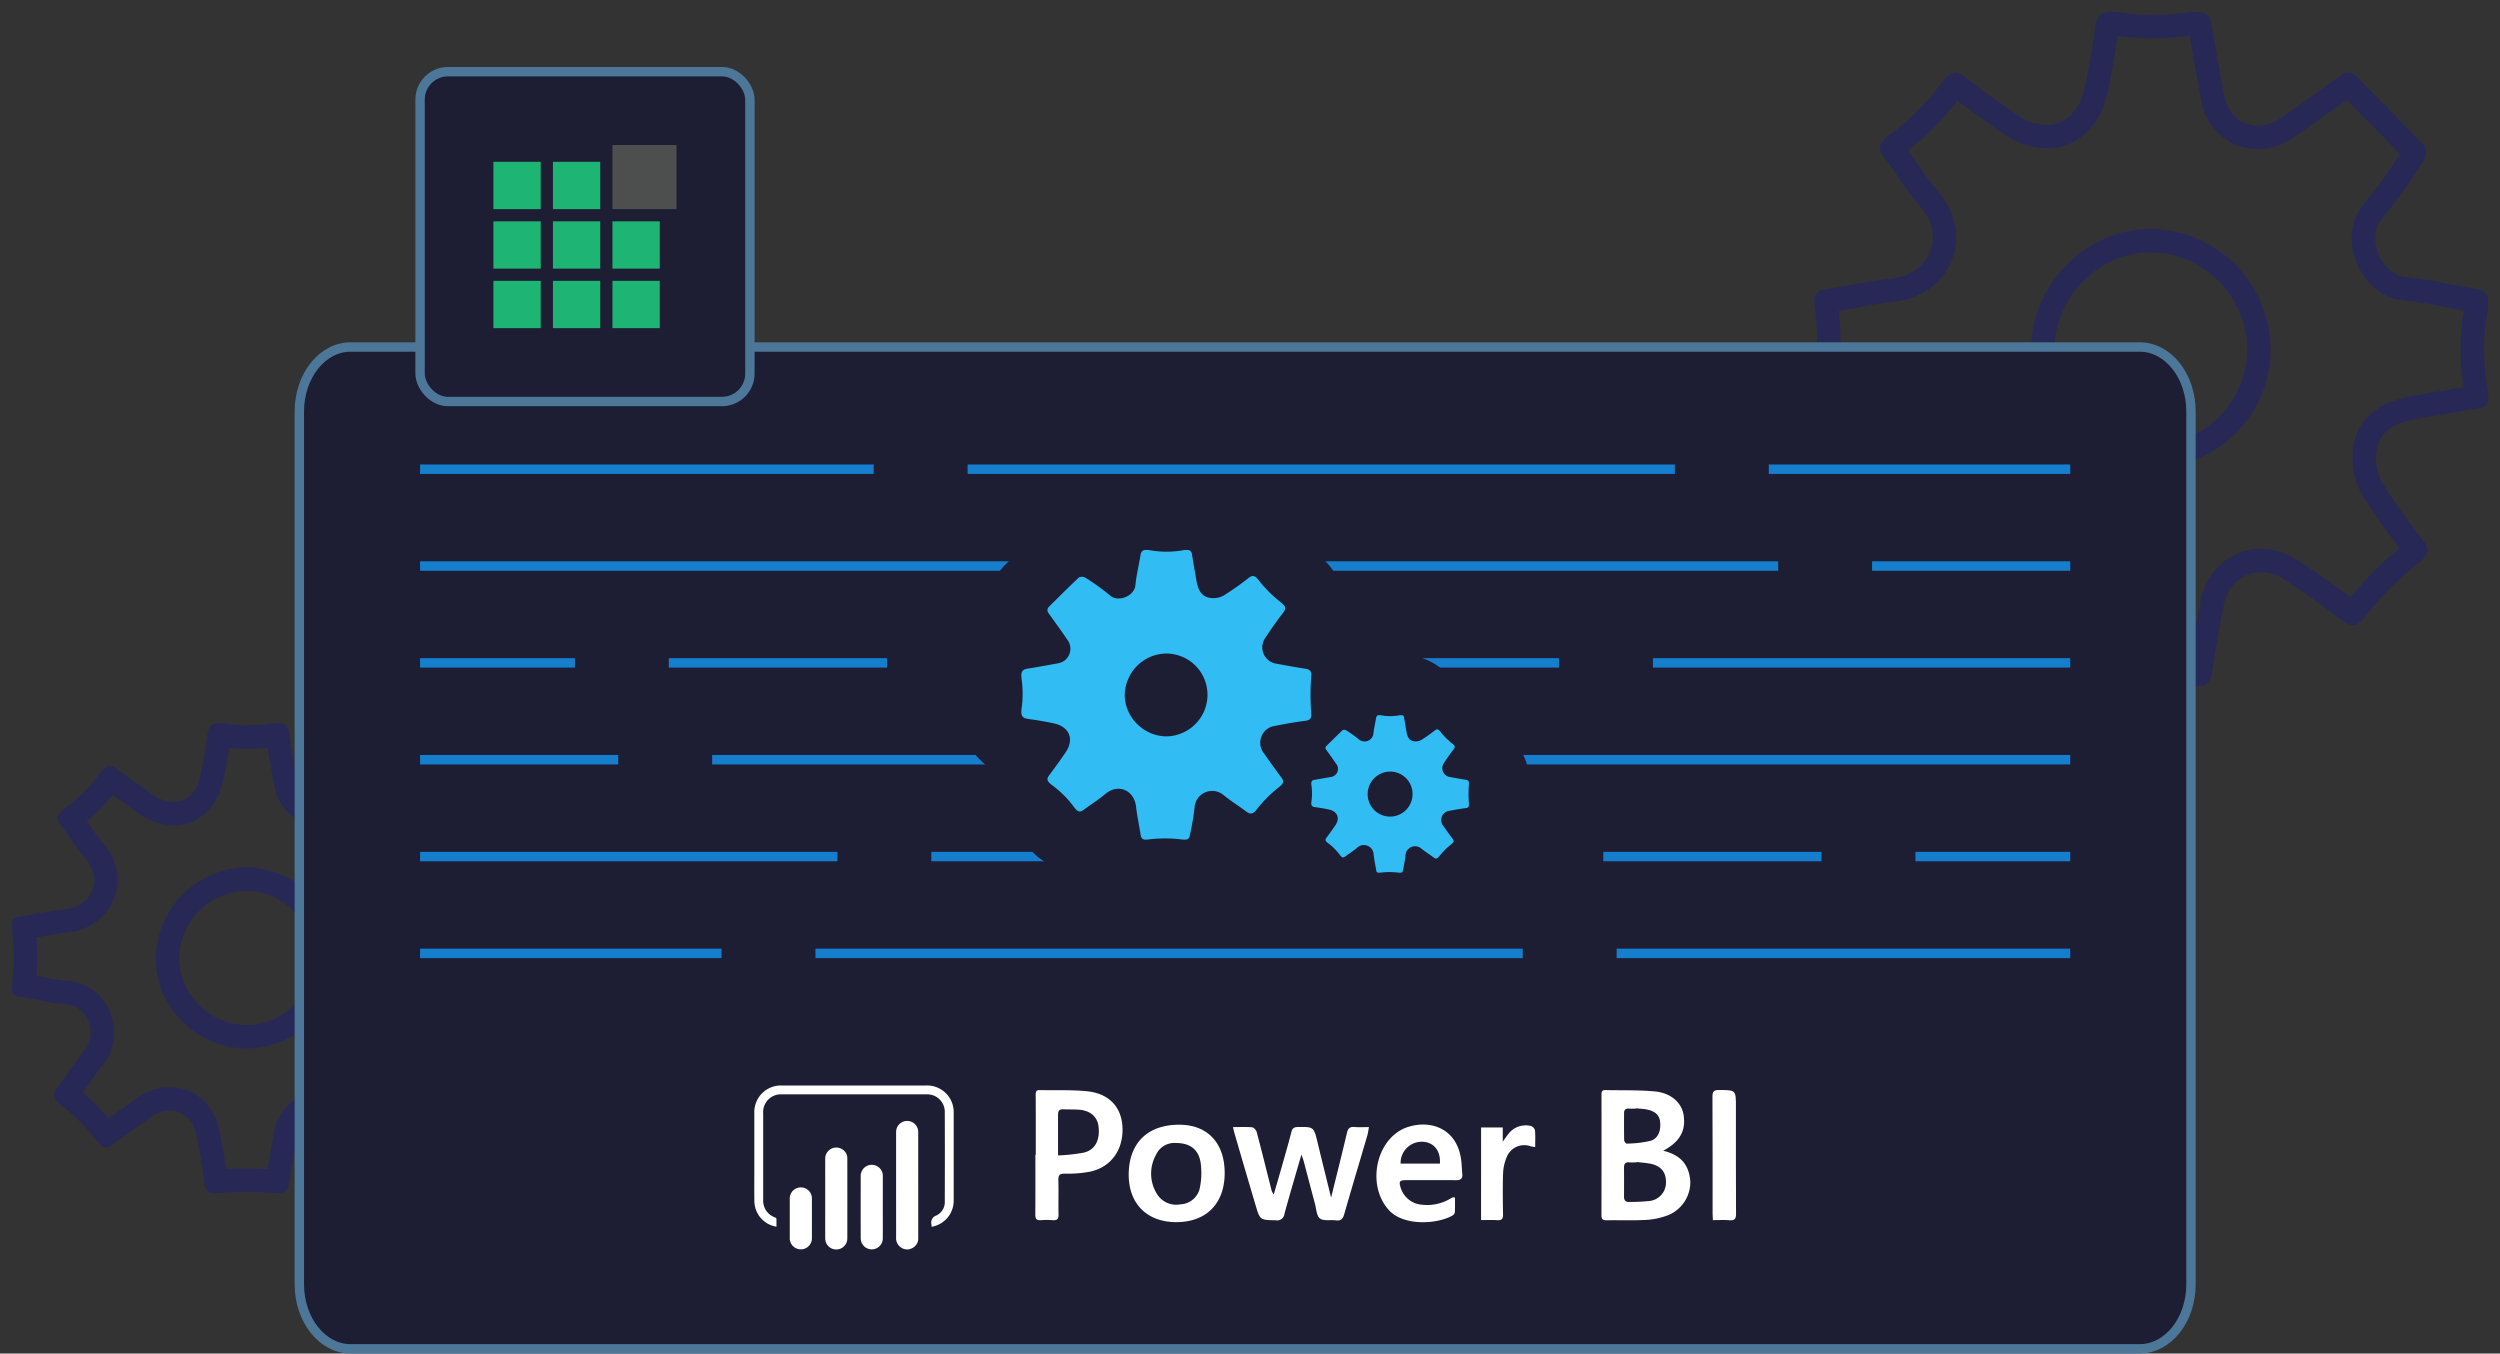<?xml version="1.0" encoding="UTF-8"?>
<svg xmlns="http://www.w3.org/2000/svg" xmlns:xlink="http://www.w3.org/1999/xlink" id="Group_20006" data-name="Group 20006" width="532.393" height="288.239" viewBox="0 0 532.393 288.239">
  <rect x="0" y="0" width="532.393" height="288.239" fill="#333333" stroke="none"/>
  <defs>
    <clipPath id="clip-path">
      <rect id="Rectangle_1986" data-name="Rectangle 1986" width="532.393" height="288.239" fill="none"></rect>
    </clipPath>
  </defs>
  <g id="Group_20005" data-name="Group 20005" clip-path="url(#clip-path)">
    <path id="Path_15740" data-name="Path 15740" d="M450.963,7.627a45.74,45.74,0,0,0,7.175.534,69.339,69.339,0,0,0,8.194-.531c.606,3.8,1.3,7.6,1.971,11.289l.427,2.348A12.341,12.341,0,0,0,480.8,31.788a13.211,13.211,0,0,0,7.408-2.352c3.421-2.318,6.728-4.693,10.229-7.207q.649-.467,1.308-.939l.653.658c3.689,3.716,7.2,7.253,10.653,10.867-.085.127-.169.255-.254.383a89.888,89.888,0,0,1-7.266,10c-2.859,3.245-3.507,8.1-1.69,12.659,1.836,4.61,5.679,7.719,10.031,8.114a88.219,88.219,0,0,1,8.868,1.433c1.289.252,2.609.51,3.946.748a50.788,50.788,0,0,0-.059,16.287c-2.064.339-4.121.7-6.128,1.047-1.469.255-2.938.511-4.409.759-9.125,1.541-13.522,6.395-13.07,14.428a15.2,15.2,0,0,0,2.127,6.839,115.1,115.1,0,0,0,7.343,10.541l.521.691a68.346,68.346,0,0,0-10.446,10.474c-4.294-3.216-7.96-5.785-11.434-8.015a14.2,14.2,0,0,0-7.662-2.332c-6.348,0-11.639,4.611-12.869,11.215-.726,3.9-1.55,8.387-2.272,12.922-2.814-.182-5.6-.274-8.3-.274s-5.4.092-8.019.275c-.535-4.033-1.276-8.362-2.357-13.791-1.349-6.779-6.578-11.333-13.012-11.333a14.91,14.91,0,0,0-8.56,2.841l-.842.592c-3.157,2.217-6.406,4.5-9.59,6.86a69.059,69.059,0,0,0-10.487-10.444c.906-1.241,1.774-2.49,2.62-3.708,1.539-2.214,2.992-4.306,4.587-6.251a14.063,14.063,0,0,0,1.86-14.572,13.167,13.167,0,0,0-11.688-7.9,48.065,48.065,0,0,1-7.728-1.217c-1.055-.223-2.132-.451-3.229-.657a71.4,71.4,0,0,0,0-15.222c1.129-.193,2.247-.4,3.342-.594,2.9-.525,5.637-1.021,8.391-1.326,5.8-.641,10.425-3.967,12.369-8.9,1.893-4.8.789-10.271-2.953-14.632a73.44,73.44,0,0,1-4.492-6.047c-.619-.894-1.252-1.808-1.907-2.722a54.269,54.269,0,0,0,10.488-10.525c3.04,2.258,6.256,4.556,9.778,6.988a16.432,16.432,0,0,0,9.238,3.159c6.415,0,11.4-4.57,13.008-11.93.784-3.587,1.461-7.438,2.116-12.052m7.1,92.1h.01a25.585,25.585,0,0,0,18.818-8.264,25.16,25.16,0,0,0,6.55-19.408,25.823,25.823,0,0,0-14.107-20.548,24.938,24.938,0,0,0-11.344-2.768c-13.66,0-25.312,11.662-25.444,25.466a24.944,24.944,0,0,0,7.374,17.872,25.743,25.743,0,0,0,18.143,7.65m-9.8,41.37h0m0,0h0M449.7,2.5c-2.445,0-3.232,1.118-3.552,3.436-.586,4.246-1.274,8.49-2.189,12.675-1.133,5.183-4.244,8-8.123,8a11.423,11.423,0,0,1-6.4-2.273q-5.7-3.935-11.242-8.089a3.181,3.181,0,0,0-1.848-.791c-.951,0-1.831.761-3.026,2.347A49.943,49.943,0,0,1,402.813,28.37c-2.745,1.98-3.079,3.133-1.67,5,2.654,3.509,4.941,7.319,7.8,10.647,5.594,6.517,1.806,14.419-6.171,15.3-4.686.518-9.313,1.554-13.978,2.28-1.837.286-2.639,1.028-2.357,3.467a67.64,67.64,0,0,1,.083,16.617c-.382,2.9-.039,3.988,2.19,4.325,4.558.691,9.064,2.1,13.629,2.292,7.442.308,10.455,9.083,6.169,14.311-2.922,3.563-5.36,7.519-8.138,11.2-1.45,1.923-1.63,3.233.949,5.253a63.949,63.949,0,0,1,10.94,10.878c1.16,1.481,2.028,2.187,2.96,2.187a3.394,3.394,0,0,0,1.973-.856c3.854-2.91,7.816-5.677,11.768-8.455a9.921,9.921,0,0,1,5.686-1.932c3.845,0,7.185,2.672,8.108,7.309.984,4.943,1.877,9.917,2.488,14.917.281,2.3,1.129,2.991,3.249,2.991.332,0,.7-.017,1.1-.048q4.219-.327,8.448-.32c3.061,0,6.123.121,9.181.347.245.018.475.028.69.028,2.072,0,2.831-.853,3.137-2.843.733-4.769,1.6-9.52,2.481-14.265.825-4.435,4.149-7.13,7.953-7.13a9.177,9.177,0,0,1,4.961,1.539c4.33,2.781,8.51,5.812,12.613,8.922a3.341,3.341,0,0,0,1.938.85c1.07,0,2-.974,3.475-2.824a63.56,63.56,0,0,1,10.651-10.482c2.3-1.795,2.261-2.982.958-4.728a140.779,140.779,0,0,1-8.616-12.185,10.161,10.161,0,0,1-1.437-4.572c-.375-6.661,4.072-8.4,8.911-9.215,4.228-.714,8.447-1.489,12.684-2.151,2.3-.36,2.622-1.593,1.983-5.228a45.852,45.852,0,0,1,.1-15.256c.581-3.59-.045-4.647-2.451-5.03-4.98-.791-9.906-2.065-14.911-2.519-5.281-.48-8.549-8.508-5.042-12.488a112.519,112.519,0,0,0,8.832-12.281c.525-.789.661-2.639.131-3.2-4.725-5.008-9.6-9.875-14.6-14.911a2.27,2.27,0,0,0-2.918-.247c-4.651,3.324-8.936,6.457-13.328,9.431a8.2,8.2,0,0,1-4.6,1.492c-3.416,0-6.43-2.421-7.154-6.413-.9-4.959-1.829-9.915-2.594-14.9-.333-2.172-1.294-2.961-3.412-2.961a13.47,13.47,0,0,0-1.61.112,65.254,65.254,0,0,1-7.9.531,41.177,41.177,0,0,1-6.426-.477A13.046,13.046,0,0,0,449.7,2.5m8.357,92.226a20.648,20.648,0,0,1-20.517-20.474c.106-11.1,9.5-20.514,20.444-20.514a20.017,20.017,0,0,1,9.087,2.23A20.78,20.78,0,0,1,478.457,72.49a20.4,20.4,0,0,1-20.389,22.236Z" fill="#282856"></path>
    <path id="Path_15741" data-name="Path 15741" d="M56.978,159.215c.365,2.187.761,4.361,1.148,6.482l.3,1.637a10.1,10.1,0,0,0,9.907,8.579,10.723,10.723,0,0,0,6.014-1.9c2.357-1.6,4.629-3.227,7.028-4.95,2.106,2.121,4.13,4.164,6.117,6.226a55.176,55.176,0,0,1-4.447,6.065,10.645,10.645,0,0,0,6.814,16.992,60.614,60.614,0,0,1,6.029.976c.442.087.89.175,1.344.261a37.079,37.079,0,0,0-.055,8.881c-.951.162-1.9.326-2.823.488-1.021.177-2.042.355-3.064.528-9.5,1.6-10.578,7.979-10.372,11.636a12.107,12.107,0,0,0,1.692,5.455,74.665,74.665,0,0,0,4.709,6.819,49.187,49.187,0,0,0-5.46,5.468c-2.534-1.87-4.767-3.418-6.9-4.788A11.422,11.422,0,0,0,68.8,232.2a10.7,10.7,0,0,0-10.46,9.056c-.435,2.338-.92,4.973-1.371,7.7-1.528-.077-3.038-.116-4.512-.116-1.439,0-2.873.037-4.285.11-.357-2.453-.827-5.113-1.464-8.314-1.086-5.455-5.328-9.12-10.557-9.12a11.9,11.9,0,0,0-6.838,2.256l-.586.412c-1.828,1.284-3.7,2.6-5.564,3.958a49.726,49.726,0,0,0-5.511-5.483c.346-.489.684-.976,1.017-1.455,1.056-1.519,2.052-2.953,3.126-4.262A11.332,11.332,0,0,0,23.3,215.2a10.666,10.666,0,0,0-9.467-6.4,32.324,32.324,0,0,1-5.138-.817l-.923-.194a51.272,51.272,0,0,0-.013-8.144l.972-.175c1.994-.362,3.878-.7,5.746-.91a11.789,11.789,0,0,0,9.865-7.151,11.438,11.438,0,0,0-2.319-11.743,50.181,50.181,0,0,1-3.035-4.092l-.506-.729A39.292,39.292,0,0,0,24,169.285c1.783,1.3,3.66,2.637,5.68,4.033a12.962,12.962,0,0,0,7.3,2.471c5.145,0,9.285-3.732,10.548-9.509.468-2.142.882-4.415,1.278-7.03a34.734,34.734,0,0,0,3.72.19c1.394,0,2.862-.074,4.45-.225m-4.5,64.063h.008a19.351,19.351,0,0,0,14.235-6.253,19.039,19.039,0,0,0,4.959-14.685,19.53,19.53,0,0,0-10.66-15.545,18.887,18.887,0,0,0-8.592-2.093A19.647,19.647,0,0,0,33.17,203.956a18.9,18.9,0,0,0,5.579,13.54,19.472,19.472,0,0,0,13.725,5.782m-5.826-69.3c-1.7,0-2.253.78-2.476,2.4-.409,2.96-.889,5.919-1.527,8.837-.79,3.614-2.958,5.577-5.663,5.577a7.96,7.96,0,0,1-4.46-1.586c-2.648-1.829-5.268-3.7-7.837-5.638a2.212,2.212,0,0,0-1.289-.552c-.663,0-1.276.531-2.11,1.636a34.826,34.826,0,0,1-7.329,7.367c-1.914,1.381-2.147,2.184-1.164,3.483,1.85,2.446,3.444,5.1,5.435,7.423,3.9,4.544,1.26,10.053-4.3,10.668-3.267.361-6.492,1.084-9.745,1.59-1.28.2-1.84.716-1.643,2.417A47.175,47.175,0,0,1,2.6,209.182c-.267,2.021-.027,2.78,1.526,3.015,3.178.482,6.32,1.466,9.5,1.6,5.188.215,7.289,6.333,4.3,9.977-2.037,2.484-3.736,5.242-5.674,7.812-1.01,1.341-1.135,2.255.662,3.663a44.538,44.538,0,0,1,7.627,7.584c.809,1.032,1.414,1.524,2.064,1.524a2.372,2.372,0,0,0,1.376-.6c2.687-2.029,5.449-3.959,8.2-5.9a6.916,6.916,0,0,1,3.964-1.347c2.681,0,5.01,1.863,5.653,5.1.686,3.446,1.309,6.914,1.735,10.4.195,1.6.787,2.086,2.265,2.086.232,0,.485-.012.763-.034q2.943-.227,5.89-.223c2.134,0,4.269.085,6.4.242.171.013.331.019.481.019,1.444,0,1.974-.594,2.187-1.981.511-3.326,1.114-6.638,1.73-9.946A5.694,5.694,0,0,1,68.8,237.2a6.4,6.4,0,0,1,3.459,1.074c3.019,1.938,5.933,4.051,8.793,6.219a2.327,2.327,0,0,0,1.352.593c.746,0,1.4-.679,2.422-1.969a44.381,44.381,0,0,1,7.426-7.308c1.6-1.251,1.576-2.078.668-3.3a98.237,98.237,0,0,1-6.007-8.495,7.092,7.092,0,0,1-1-3.187c-.261-4.644,2.839-5.856,6.212-6.425,2.948-.5,5.89-1.038,8.843-1.5,1.607-.251,1.829-1.111,1.383-3.646a31.993,31.993,0,0,1,.067-10.636c.4-2.5-.031-3.24-1.708-3.506-3.473-.552-6.907-1.44-10.4-1.757-3.682-.334-5.96-5.931-3.515-8.706a78.582,78.582,0,0,0,6.157-8.562,2.412,2.412,0,0,0,.092-2.231c-3.295-3.493-6.695-6.886-10.176-10.4a1.585,1.585,0,0,0-2.035-.172c-3.242,2.317-6.229,4.5-9.291,6.575a5.716,5.716,0,0,1-3.21,1.04,5.112,5.112,0,0,1-4.988-4.471c-.626-3.458-1.275-6.913-1.808-10.385a2.055,2.055,0,0,0-2.379-2.065,9.368,9.368,0,0,0-1.122.079,45.538,45.538,0,0,1-5.506.369,28.6,28.6,0,0,1-4.479-.332,9.109,9.109,0,0,0-1.4-.128m5.826,64.3A14.4,14.4,0,0,1,38.17,204a14.593,14.593,0,0,1,14.254-14.3,13.948,13.948,0,0,1,6.335,1.555,14.489,14.489,0,0,1,7.936,11.518,14.224,14.224,0,0,1-14.215,15.5Z" fill="#282856"></path>
    <path id="Path_15742" data-name="Path 15742" d="M455.674,287.239H74.658c-6.026,0-10.911-6.147-10.911-13.73V87.628c0-7.583,4.885-13.73,10.911-13.73H455.674c6.026,0,10.911,6.147,10.911,13.73V273.509c0,7.583-4.885,13.73-10.911,13.73" fill="#1d1d33"></path>
    <path id="Path_15743" data-name="Path 15743" d="M455.674,287.239H74.658c-6.026,0-10.911-6.147-10.911-13.73V87.628c0-7.583,4.885-13.73,10.911-13.73H455.674c6.026,0,10.911,6.147,10.911,13.73V273.509C466.585,281.092,461.7,287.239,455.674,287.239Z" fill="none" stroke="#4c7799" stroke-miterlimit="10" stroke-width="2"></path>
    <rect id="Rectangle_1956" data-name="Rectangle 1956" width="64.2" height="2.02" transform="translate(376.676 98.911)" fill="#157fce"></rect>
    <rect id="Rectangle_1957" data-name="Rectangle 1957" width="150.62" height="2.02" transform="translate(206.056 98.911)" fill="#157fce"></rect>
    <rect id="Rectangle_1958" data-name="Rectangle 1958" width="96.6" height="2.02" transform="translate(89.456 98.911)" fill="#157fce"></rect>
    <rect id="Rectangle_1959" data-name="Rectangle 1959" width="166.01" height="2.02" transform="translate(89.456 119.531)" fill="#157fce"></rect>
    <rect id="Rectangle_1960" data-name="Rectangle 1960" width="103.21" height="2.02" transform="translate(275.466 119.531)" fill="#157fce"></rect>
    <rect id="Rectangle_1961" data-name="Rectangle 1961" width="42.2" height="2.02" transform="translate(398.676 119.531)" fill="#157fce"></rect>
    <rect id="Rectangle_1962" data-name="Rectangle 1962" width="166.01" height="2.02" transform="translate(274.866 160.776)" fill="#157fce"></rect>
    <rect id="Rectangle_1963" data-name="Rectangle 1963" width="103.21" height="2.02" transform="translate(151.656 160.776)" fill="#157fce"></rect>
    <rect id="Rectangle_1964" data-name="Rectangle 1964" width="42.2" height="2.02" transform="translate(89.456 160.776)" fill="#157fce"></rect>
    <rect id="Rectangle_1965" data-name="Rectangle 1965" width="32.97" height="2.01" transform="translate(89.456 140.161)" fill="#157fce"></rect>
    <rect id="Rectangle_1966" data-name="Rectangle 1966" width="46.47" height="2.01" transform="translate(142.426 140.161)" fill="#157fce"></rect>
    <rect id="Rectangle_1967" data-name="Rectangle 1967" width="123.1" height="2.01" transform="translate(208.896 140.161)" fill="#157fce"></rect>
    <rect id="Rectangle_1968" data-name="Rectangle 1968" width="88.88" height="2.01" transform="translate(351.996 140.161)" fill="#157fce"></rect>
    <rect id="Rectangle_1969" data-name="Rectangle 1969" width="64.2" height="2.02" transform="translate(89.456 202.021)" fill="#157fce"></rect>
    <rect id="Rectangle_1970" data-name="Rectangle 1970" width="150.62" height="2.02" transform="translate(173.656 202.021)" fill="#157fce"></rect>
    <rect id="Rectangle_1971" data-name="Rectangle 1971" width="96.6" height="2.02" transform="translate(344.276 202.022)" fill="#157fce"></rect>
    <rect id="Rectangle_1972" data-name="Rectangle 1972" width="32.97" height="2.01" transform="translate(407.906 181.406)" fill="#157fce"></rect>
    <rect id="Rectangle_1973" data-name="Rectangle 1973" width="46.47" height="2.01" transform="translate(341.436 181.406)" fill="#157fce"></rect>
    <rect id="Rectangle_1974" data-name="Rectangle 1974" width="123.1" height="2.01" transform="translate(198.336 181.406)" fill="#157fce"></rect>
    <rect id="Rectangle_1975" data-name="Rectangle 1975" width="88.88" height="2.01" transform="translate(89.456 181.406)" fill="#157fce"></rect>
    <path id="Path_15744" data-name="Path 15744" d="M198.379,261.243a4.449,4.449,0,0,0,0-.45,1.57,1.57,0,0,1,1.018-1.945,3.146,3.146,0,0,0,1.8-3.044q.034-9.552,0-19.1a3.713,3.713,0,0,0-3.749-3.652c-2.767-.017-5.534,0-8.3,0H166.6a3.784,3.784,0,0,0-4.074,4.051q0,9.173,0,18.347a3.778,3.778,0,0,0,2.571,3.826c.1.043.243.173.247.267.023.562.011,1.126.011,1.693a5.574,5.574,0,0,1-4.705-5.374c-.035-2.263-.01-4.528-.011-6.792q0-6.014,0-12.027a5.664,5.664,0,0,1,5.885-5.878q15.353,0,30.705,0a5.659,5.659,0,0,1,5.866,5.851q0,9.291,0,18.583a5.621,5.621,0,0,1-4.715,5.651" fill="#fff"></path>
    <path id="Path_15745" data-name="Path 15745" d="M195.548,252.38q0,5.634,0,11.268a2.271,2.271,0,0,1-1.279,2.147,2.226,2.226,0,0,1-2.41-.151,2.329,2.329,0,0,1-1.028-2.057q.008-4.55,0-9.1,0-6.671,0-13.342a2.358,2.358,0,1,1,4.713.014q.007,5.61,0,11.22" fill="#fff"></path>
    <path id="Path_15746" data-name="Path 15746" d="M175.735,255.19c0-2.813-.007-5.625,0-8.438a2.357,2.357,0,0,1,3.861-1.834,2.2,2.2,0,0,1,.847,1.768q.009,8.532,0,17.063a2.353,2.353,0,0,1-4.706-.027c-.013-2.844,0-5.688,0-8.532" fill="#fff"></path>
    <path id="Path_15747" data-name="Path 15747" d="M188,257.1c0,2.215.012,4.43,0,6.645a2.348,2.348,0,0,1-4.56.758,2.763,2.763,0,0,1-.145-.875q-.014-6.527,0-13.055A2.359,2.359,0,1,1,188,250.6c.006,2.168,0,4.336,0,6.5Z" fill="#fff"></path>
    <path id="Path_15748" data-name="Path 15748" d="M168.187,259.414c0-1.351,0-2.7,0-4.052a2.361,2.361,0,1,1,4.715-.023q.008,4.122,0,8.245a2.361,2.361,0,1,1-4.715-.024c0-1.382,0-2.764,0-4.146" fill="#fff"></path>
    <path id="Path_15749" data-name="Path 15749" d="M354.193,245.057c3.725.906,5.5,2.953,5.773,6.55a7.6,7.6,0,0,1-5.11,7.317,15.381,15.381,0,0,1-4.568.876c-2.7.141-5.42.02-8.13.07-.833.016-1.119-.251-1.117-1.082q.029-12.775.008-25.551c0-.581-.006-1.118.825-1.1,3.509.088,7.037-.036,10.523.287,3.448.319,5.708,2.388,6.132,4.986.548,3.354-.8,5.784-4.336,7.644m-5.677,2.4c0,.028-.007.055-.01.083-.508,0-1.02.041-1.522-.009-.843-.085-1.141.31-1.136,1.1q.018,3.11,0,6.219c0,.716.288,1.142,1.043,1.116a41.467,41.467,0,0,0,4.425-.209,3.946,3.946,0,0,0,3.465-4.052c.006-2.175-1.164-3.506-3.511-3.918-.91-.16-1.838-.22-2.757-.326m-.2-11.436c0,.023,0,.046-.007.07-.465,0-.933.029-1.395-.007-.685-.055-1.052.222-1.054.915-.006,1.946-.021,3.892.023,5.837.005.249.355.713.517.7a23.772,23.772,0,0,0,5.094-.585c1.664-.507,2.287-2.215,2.021-4.193-.177-1.318-1.054-2.131-2.815-2.486-.78-.157-1.589-.172-2.384-.252" fill="#fff"></path>
    <path id="Path_15750" data-name="Path 15750" d="M262.575,240.026c1.5,0,2.815-.075,4.108.049.356.034.842.613.951,1.026,1.068,4.038,2.068,8.094,3.091,12.144a2.617,2.617,0,0,0,.533,1.119c.53-1.834,1.068-3.665,1.588-5.5.736-2.6,1.5-5.193,2.167-7.81.213-.83.611-1.039,1.411-1.049,3.378-.039,3.359-.058,4.206,3.471.916,3.817,1.871,7.625,2.838,11.557,1.152-4.676,2.3-9.214,3.37-13.768.224-.953.611-1.357,1.617-1.264.96.089,1.933.019,3.062.019a17.134,17.134,0,0,1-.308,1.693c-1.65,5.631-3.337,11.252-4.957,16.891-.283.983-.7,1.431-1.76,1.282-1.153-.162-2.62.192-3.4-.4-.73-.556-.77-2.05-1.064-3.144-.812-3.018-1.593-6.043-2.4-9.063-.107-.4-.267-.786-.48-1.4-1.257,4.351-2.484,8.467-3.614,12.609a1.542,1.542,0,0,1-1.809,1.383c-3.378-.07-3.394-.015-4.339-3.208q-2.282-7.712-4.527-15.433c-.093-.317-.156-.644-.288-1.2" fill="#fff"></path>
    <path id="Path_15751" data-name="Path 15751" d="M220.574,245.947c0-4.278.015-8.555-.017-12.832-.005-.636.122-.982.8-.969,3.342.062,6.7-.079,10.022.231,4.781.448,7.49,3.358,7.665,7.748.192,4.829-2.536,8.547-7.087,9.423a25.026,25.026,0,0,1-5.174.386c-1.195-.022-1.421.394-1.394,1.456.063,2.414-.02,4.831.033,7.245.021.959-.308,1.289-1.25,1.21a16.2,16.2,0,0,0-2.54,0c-.918.068-1.158-.335-1.153-1.187.029-4.237.013-8.474.013-12.711h.081m4.745.107a36.384,36.384,0,0,0,5.612-.623c2.368-.642,3.355-2.747,3.006-5.577-.251-2.042-1.748-3.35-4.134-3.531-1.135-.086-2.28-.039-3.419-.091-.787-.037-1.061.381-1.063,1.074-.005,2.782,0,5.564,0,8.748" fill="#fff"></path>
    <path id="Path_15752" data-name="Path 15752" d="M250.505,260.265c-6.323,0-10.315-4.025-10.133-10.547.172-6.182,3.877-10.213,10.787-10.2,6,.009,9.652,3.9,9.645,10.3-.007,6.487-3.9,10.44-10.3,10.446m-.1-16.853a4.271,4.271,0,0,0-4.209,2.5,8.171,8.171,0,0,0,.183,8.34,4.81,4.81,0,0,0,5.051,2.214,4.394,4.394,0,0,0,4.126-3.708,15.836,15.836,0,0,0,.114-5.246c-.479-2.791-2.287-4.1-5.265-4.1" fill="#fff"></path>
    <path id="Path_15753" data-name="Path 15753" d="M309.847,255.031c0,1.057.028,2.066-.02,3.071a1.029,1.029,0,0,1-.434.7c-2.906,1.8-10.271,2.482-13.561-1.042-5-5.355-2.764-15.635,4.063-17.782,4.975-1.565,10.527.479,11.3,7.238.1.923.118,1.857.211,2.782.1,1.007-.354,1.34-1.324,1.332-3.518-.029-7.036-.01-10.555-.006-1.522,0-1.683.234-1.209,1.715a5.147,5.147,0,0,0,4.539,3.518,9.677,9.677,0,0,0,6.086-1.348,2.362,2.362,0,0,1,.452-.22c.069-.026.16.01.456.038M298.27,247.8h8.37c.181-2.761-1.317-4.583-3.736-4.654a4.505,4.505,0,0,0-4.634,4.654" fill="#fff"></path>
    <path id="Path_15754" data-name="Path 15754" d="M364.767,259.833c-.025-.55-.06-.961-.06-1.372,0-8.3.018-16.6-.029-24.9-.005-1.115.3-1.452,1.425-1.442,3.574.031,3.574-.013,3.574,3.583,0,7.582-.021,15.164.024,22.745.007,1.113-.287,1.517-1.428,1.413-1.123-.1-2.263-.022-3.506-.022" fill="#fff"></path>
    <path id="Path_15755" data-name="Path 15755" d="M315.406,240.1h4.615v3.021c.536-.732.892-1.292,1.319-1.789a4.634,4.634,0,0,1,4.7-1.539,1.365,1.365,0,0,1,.849.952c.109,1.128.04,2.274.04,3.529a9.124,9.124,0,0,1-.924-.15,4.018,4.018,0,0,0-5.189,2.414,9.77,9.77,0,0,0-.722,3.3c-.1,2.922-.062,5.851-.011,8.775.017.939-.265,1.295-1.227,1.232-1.128-.074-2.264-.017-3.452-.017Z" fill="#fff"></path>
    <path id="Path_15756" data-name="Path 15756" d="M244.027,191.723a13.785,13.785,0,0,1-11.691-6.207,13.753,13.753,0,0,1-2.376.209,14.349,14.349,0,0,1-11.808-6.424,8.66,8.66,0,0,0-1.846-1.766c-5.334-4.021-6.853-9.444-5.876-14.269a14.02,14.02,0,0,1-3.046-3.007,14.9,14.9,0,0,1-2.561-11.556,10.035,10.035,0,0,0-.086-2.585,14.912,14.912,0,0,1,5.6-13.874,13.838,13.838,0,0,1,3.917-12.16l1.059-1.049c1.8-1.793,3.672-3.646,5.594-5.46a13.635,13.635,0,0,1,9.412-3.665,14.728,14.728,0,0,1,2.261.176,13.956,13.956,0,0,1,11.565-5.9,18.423,18.423,0,0,1,2.952.251,9.31,9.31,0,0,0,1.478.133,4.633,4.633,0,0,0,.789-.06,18.942,18.942,0,0,1,3.348-.319,13.842,13.842,0,0,1,11.464,5.815,13.751,13.751,0,0,1,2.649-.261,14.173,14.173,0,0,1,11.324,5.759,14.41,14.41,0,0,0,2.37,2.424c4.114,3.275,7.009,8.643,5.867,14.306a14.237,14.237,0,0,1,5.732,12.773,37.576,37.576,0,0,0-.013,5.632c.446,5.768-1.951,10.657-6.183,13.41.832,4.677-.655,9.876-5.654,13.795a14.667,14.667,0,0,0-2.479,2.5,14.305,14.305,0,0,1-11.411,5.809h0a13.949,13.949,0,0,1-2.646-.251,13.825,13.825,0,0,1-11.457,5.813,18.338,18.338,0,0,1-2.408-.168,11.954,11.954,0,0,0-1.559-.1,21,21,0,0,0-2.416.155,16.238,16.238,0,0,1-1.859.109" fill="#1d1d33"></path>
    <path id="Path_15757" data-name="Path 15757" d="M293.672,198.764a13.454,13.454,0,0,1-8.89-3.32,13.551,13.551,0,0,1-9.742-5.59,14.009,14.009,0,0,1-5.664-10.119c-.122-.15-.241-.3-.356-.459a13.815,13.815,0,0,1-2.538-10.327c-.006-.054-.013-.108-.019-.161a14.032,14.032,0,0,1,2.93-10.63,13.408,13.408,0,0,1,3.961-8.44l.472-.468c1.084-1.077,2.148-2.13,3.235-3.157a13.216,13.216,0,0,1,7.839-3.532,13.545,13.545,0,0,1,8.835-3.175,15.57,15.57,0,0,1,2.341.181,15.484,15.484,0,0,1,2.318-.177,13.5,13.5,0,0,1,8.6,3.052,13.745,13.745,0,0,1,9.869,5.354,2.113,2.113,0,0,0,.32.343A13.8,13.8,0,0,1,322.7,158.1a13.733,13.733,0,0,1,2.993,9.811,14.581,14.581,0,0,0-.009,2.169,13.906,13.906,0,0,1-3.261,10.22,13.9,13.9,0,0,1-5.415,9.665,2.128,2.128,0,0,0-.344.358,13.813,13.813,0,0,1-9.911,5.384,13.5,13.5,0,0,1-8.6,3.056,15.737,15.737,0,0,1-2.082-.142,5.739,5.739,0,0,0-.718.045,14.6,14.6,0,0,1-1.684.1" fill="#1d1d33"></path>
    <path id="Path_15758" data-name="Path 15758" d="M223.246,130.5a.977.977,0,0,1,.106-1.255c2.166-2.147,4.258-4.244,6.412-6.276a1.488,1.488,0,0,1,1.376.056,48.345,48.345,0,0,1,5.281,3.8c1.711,1.508,5.164.1,5.37-2.168.195-2.152.743-4.27,1.083-6.411.164-1.035.619-1.3,2.163-1.054a19.73,19.73,0,0,0,6.559.041c1.564-.275,2.094-.138,2.249.853.284,1.822.617,3.636.924,5.454.351,2.08,1.1,3.992,3.963,3.831a4.357,4.357,0,0,0,1.966-.618,60.7,60.7,0,0,0,5.24-3.7c.75-.561,1.26-.576,2.032.412a27.387,27.387,0,0,0,4.507,4.579c1.221.972,1.554,1.4.849,2.328-1.336,1.764-2.641,3.561-3.836,5.423a3.508,3.508,0,0,0,2.4,5.553c2.041.38,4.084.751,6.134,1.067.945.145,1.293.528,1.211,1.645a50.091,50.091,0,0,0-.011,7.581c.1,1.261-.124,1.728-1.266,1.867-2.15.263-4.289.647-6.414,1.07a3.618,3.618,0,0,0-2.312,5.931c1.194,1.7,2.384,3.4,3.635,5.061.621.822.473,1.3-.572,2.121a27.472,27.472,0,0,0-4.678,4.7c-.867,1.108-1.432,1.031-2.258.408-1.585-1.2-3.286-2.243-4.818-3.5a3.762,3.762,0,0,0-6.154,2.652,55.165,55.165,0,0,1-.985,5.86c-.145.959-.614,1.106-1.86.942a29.1,29.1,0,0,0-7.145.036c-1.049.121-1.368-.224-1.491-1.014-.312-2.006-.758-3.995-.98-6.01-.38-3.43-3.777-5.059-6.58-2.653-1.431,1.228-3.069,2.211-4.578,3.352-.8.606-1.3.462-2.148-.718a21.448,21.448,0,0,0-4.544-4.52c-1.086-.819-1.273-1.294-.668-2.1,1.194-1.585,2.349-3.2,3.477-4.834,1.952-2.826.908-5.507-2.461-6.244-1.8-.393-3.625-.689-5.451-.941-1.229-.17-1.674-.645-1.4-2.391a22.208,22.208,0,0,0-.023-6.158c-.171-1.4.081-1.984,1.225-2.16,2.142-.329,4.273-.729,6.4-1.115a3.155,3.155,0,0,0,2.116-5.056c-1.279-1.888-2.626-3.731-4.055-5.73m33.909,17.486a8.772,8.772,0,0,0-9.561-8.767,8.934,8.934,0,0,0-7.1,4.9c-3.1,6.126,1.792,12.639,7.862,12.7a8.878,8.878,0,0,0,8.8-8.826" fill="#31bdf4"></path>
    <path id="Path_15759" data-name="Path 15759" d="M282.374,159.583a.53.53,0,0,1,.058-.682c1.177-1.167,2.315-2.307,3.486-3.412a.812.812,0,0,1,.749.03,26.412,26.412,0,0,1,2.871,2.065,1.908,1.908,0,0,0,2.919-1.178c.107-1.17.4-2.322.589-3.487.091-.562.337-.708,1.177-.573a10.7,10.7,0,0,0,3.566.023c.85-.149,1.138-.075,1.223.464.155.99.336,1.976.5,2.965.192,1.131.6,2.171,2.154,2.083a2.355,2.355,0,0,0,1.069-.336,32.64,32.64,0,0,0,2.849-2.014c.409-.305.686-.313,1.105.224a14.845,14.845,0,0,0,2.451,2.49c.664.528.845.759.461,1.266-.727.959-1.435,1.936-2.085,2.948a1.909,1.909,0,0,0,1.308,3.02c1.108.206,2.22.408,3.334.579.513.079.7.288.658.9a27.4,27.4,0,0,0-.007,4.122c.054.686-.066.939-.687,1.015-1.168.143-2.332.352-3.487.582a1.968,1.968,0,0,0-1.258,3.225c.65.924,1.3,1.85,1.978,2.751.336.447.256.708-.313,1.154a14.971,14.971,0,0,0-2.543,2.557c-.472.6-.778.561-1.228.222-.862-.65-1.787-1.219-2.619-1.9a2.045,2.045,0,0,0-3.345,1.443,30.4,30.4,0,0,1-.537,3.186c-.079.521-.333.6-1.01.512a15.84,15.84,0,0,0-3.886.019c-.57.066-.743-.121-.811-.551-.169-1.09-.411-2.172-.532-3.267a2.088,2.088,0,0,0-3.577-1.443c-.779.667-1.67,1.2-2.49,1.823-.436.329-.7.251-1.168-.391a11.658,11.658,0,0,0-2.471-2.458c-.59-.445-.692-.7-.363-1.139.649-.862,1.277-1.741,1.89-2.629,1.061-1.536.494-2.994-1.338-3.394-.978-.214-1.97-.375-2.963-.512-.669-.092-.911-.351-.761-1.3a12.034,12.034,0,0,0-.012-3.348c-.092-.764.044-1.079.667-1.174,1.164-.179,2.323-.4,3.483-.607a1.715,1.715,0,0,0,1.149-2.749c-.7-1.027-1.428-2.028-2.205-3.116m18.437,9.508a4.769,4.769,0,0,0-5.2-4.767,4.858,4.858,0,0,0-3.862,2.662,4.78,4.78,0,1,0,9.061,2.105" fill="#31bdf4"></path>
    <path id="Path_15760" data-name="Path 15760" d="M153.753,85.5H95.4a5.942,5.942,0,0,1-5.942-5.942V21.208A5.942,5.942,0,0,1,95.4,15.266h58.355a5.942,5.942,0,0,1,5.942,5.942V79.563a5.942,5.942,0,0,1-5.942,5.942" fill="#1d1d33"></path>
    <rect id="Rectangle_1976" data-name="Rectangle 1976" width="70.239" height="70.239" rx="5.942" transform="translate(89.456 15.266)" fill="none" stroke="#4c7799" stroke-miterlimit="10" stroke-width="2"></rect>
    <rect id="Rectangle_1977" data-name="Rectangle 1977" width="10.075" height="10.075" transform="translate(105.075 34.46)" fill="#1eb473"></rect>
    <rect id="Rectangle_1978" data-name="Rectangle 1978" width="10.075" height="10.075" transform="translate(117.75 34.46)" fill="#1eb473"></rect>
    <rect id="Rectangle_1979" data-name="Rectangle 1979" width="10.075" height="10.075" transform="translate(105.075 47.135)" fill="#1eb473"></rect>
    <rect id="Rectangle_1980" data-name="Rectangle 1980" width="10.075" height="10.075" transform="translate(130.425 47.135)" fill="#1eb473"></rect>
    <rect id="Rectangle_1981" data-name="Rectangle 1981" width="10.075" height="10.075" transform="translate(117.75 47.135)" fill="#1eb473"></rect>
    <rect id="Rectangle_1982" data-name="Rectangle 1982" width="10.075" height="10.075" transform="translate(105.075 59.81)" fill="#1eb473"></rect>
    <rect id="Rectangle_1983" data-name="Rectangle 1983" width="10.075" height="10.075" transform="translate(130.425 59.81)" fill="#1eb473"></rect>
    <rect id="Rectangle_1984" data-name="Rectangle 1984" width="10.075" height="10.075" transform="translate(117.75 59.81)" fill="#1eb473"></rect>
    <rect id="Rectangle_1985" data-name="Rectangle 1985" width="13.65" height="13.65" transform="translate(130.425 30.885)" fill="#4d4e4e"></rect>
  </g>
</svg>
